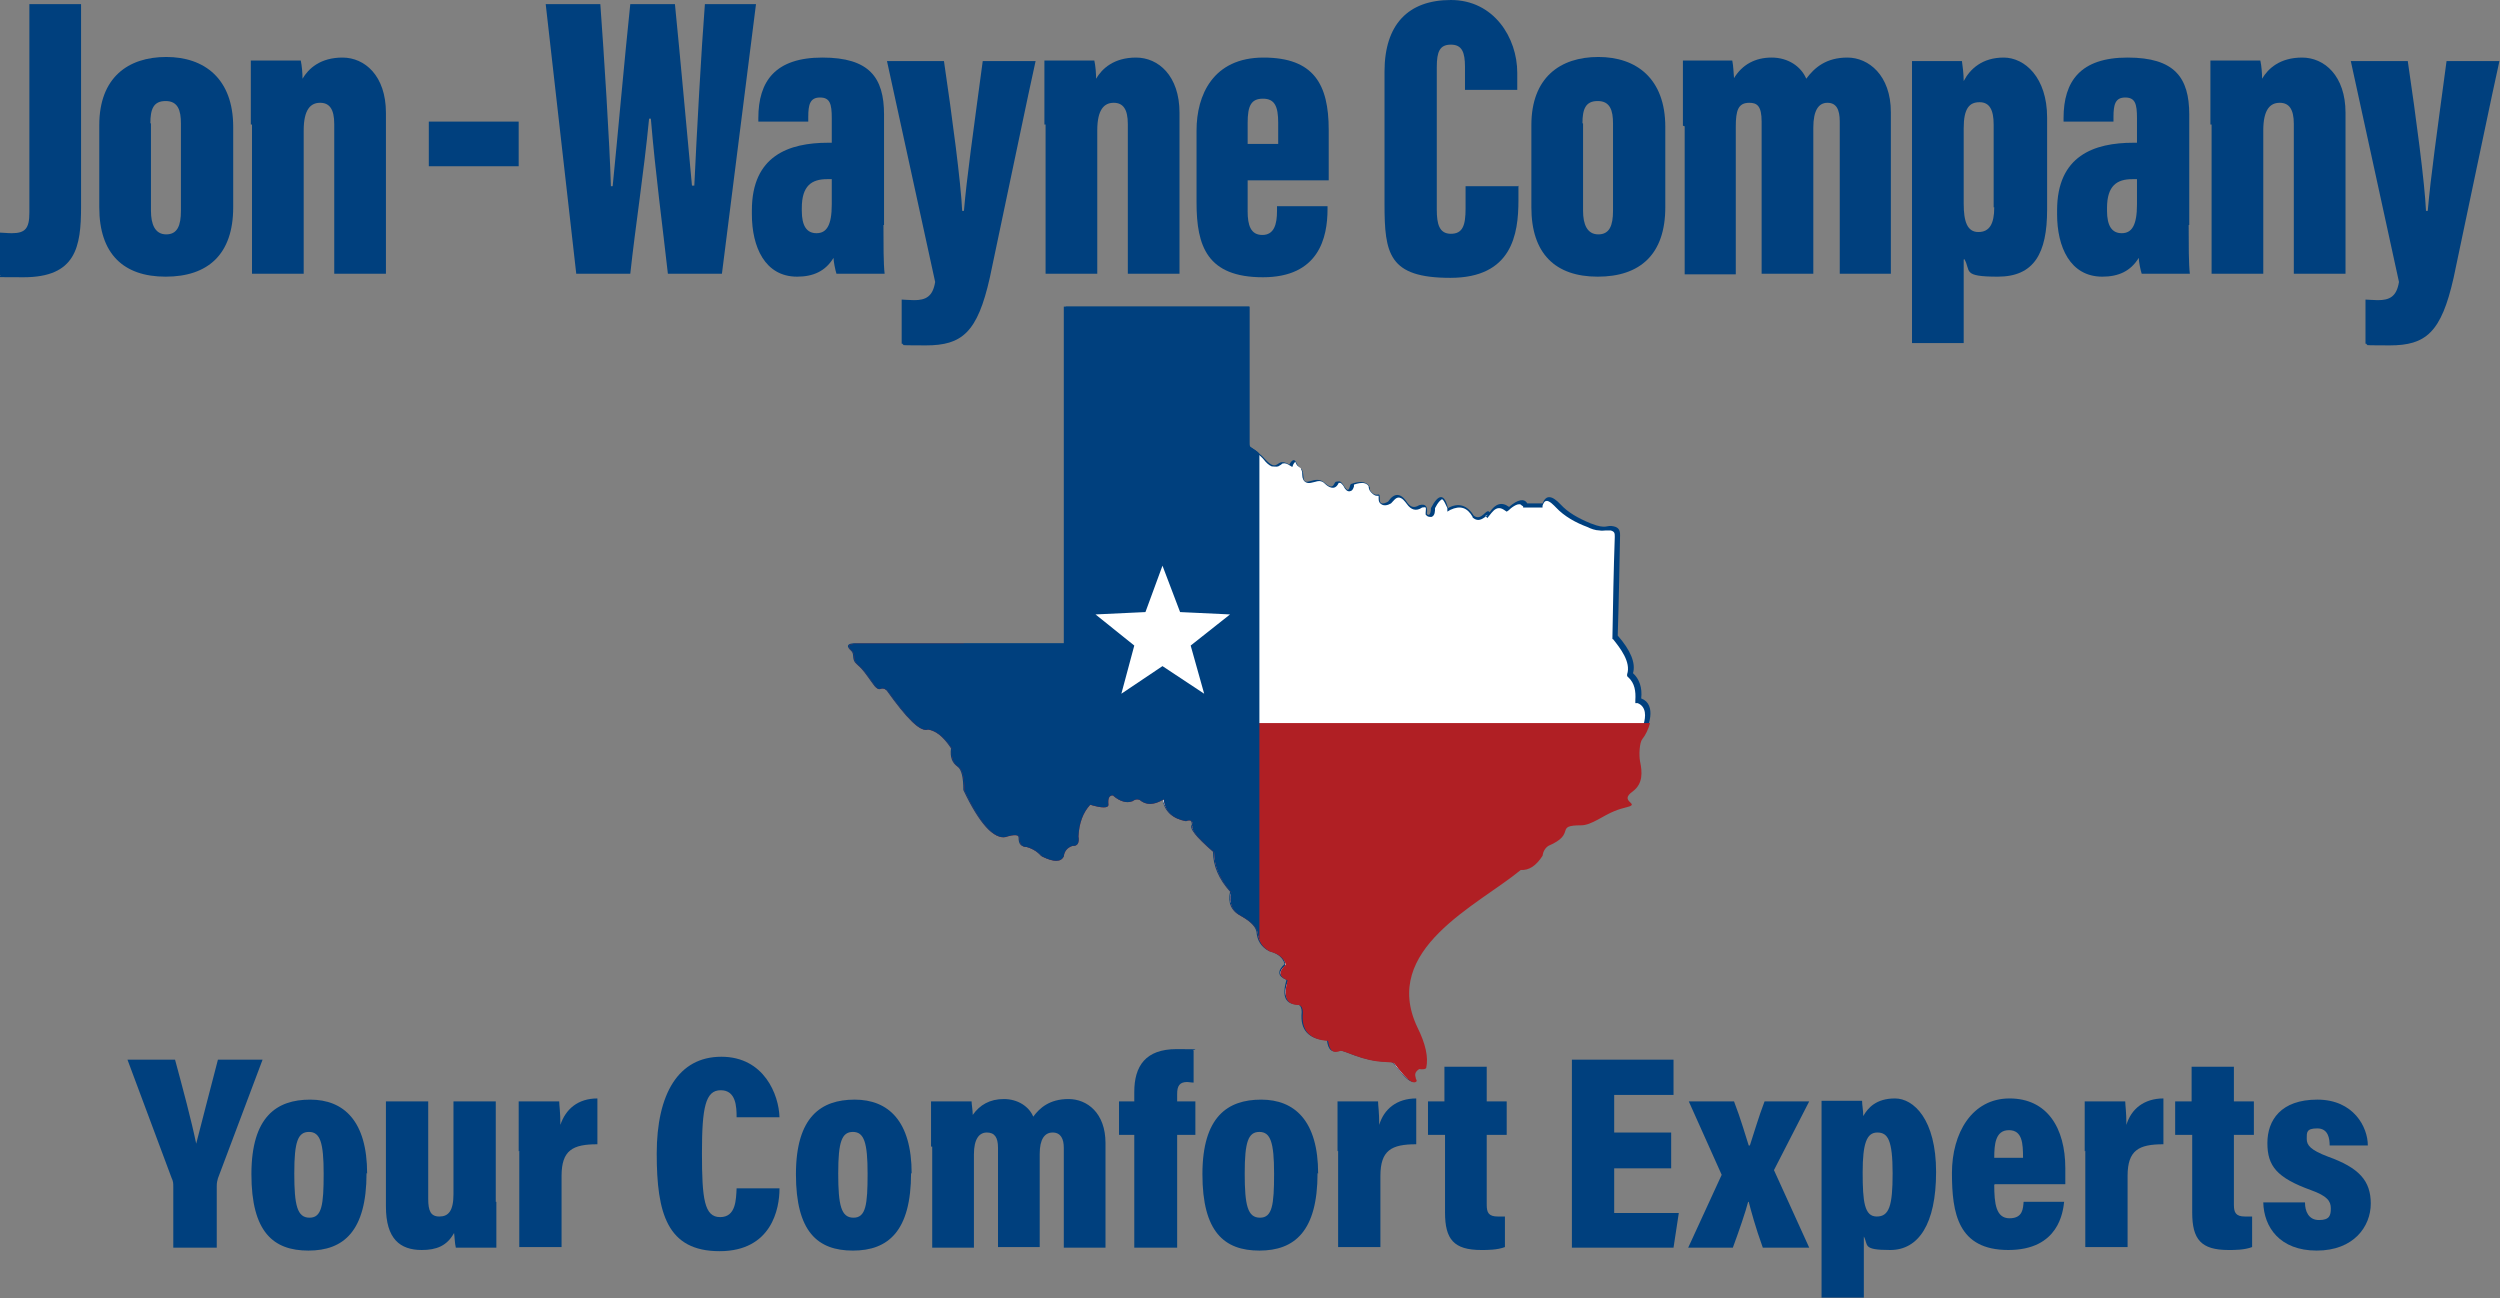 <?xml version="1.0" encoding="UTF-8"?><svg id="Layer_1" xmlns="http://www.w3.org/2000/svg" viewBox="0 0 425.6 221"><rect x="0" y="0" width="425.6" height="221" fill="#808080" stroke="none"/><defs><style>.cls-1{fill:#fff;}.cls-1,.cls-2,.cls-3{fill-rule:evenodd;}.cls-2,.cls-4{fill:#00407e;}.cls-3{fill:#b01f24;}</style></defs><path class="cls-4" d="M13.8,35.2c0,6.9-.9,12-9.8,12s-3-.1-4-.3v-7.3c.5,0,1.2.1,2,.1,2.3,0,3-.8,3-3.5V.7h8.8v34.5Z"/><path class="cls-4" d="M39.7,21.7v13.6c0,8-4.3,11.8-11.5,11.8s-11.3-3.9-11.3-11.8v-14c0-8.1,4.9-11.6,11.4-11.6s11.4,3.7,11.4,11.9ZM25.7,21v14.9c0,2.3.7,4,2.6,4s2.5-1.5,2.5-4v-14.9c0-2.2-.5-3.8-2.6-3.8s-2.6,1.4-2.6,3.8Z"/><path class="cls-4" d="M42.7,21.2c0-6.5,0-9.5,0-10.9h8.5c.2.9.3,2.2.3,3.1,1-1.7,3-3.6,6.8-3.6s7.4,3.1,7.4,9.4v27.4h-8.8v-25.5c0-2.5-.8-3.6-2.4-3.6s-2.8,1.1-2.8,4.7v24.4h-8.8v-25.4Z"/><path class="cls-4" d="M98.1,46.6L92.9.7h9.3c.6,8.2,1.6,23.8,1.8,31h.3c.9-9,2-21.5,3-31h7.6c.9,9,2,21.3,2.9,30.9h.4c.4-8.6,1.2-23.3,1.8-30.9h8.7l-5.8,45.9h-9.2c-.9-8.1-2.1-16.9-2.9-26.4h-.3c-.9,9.3-2.3,18.1-3.2,26.4h-9.2Z"/><path class="cls-4" d="M150.4,38.3c0,3.2,0,6.7.2,8.3h-8.2c-.2-.6-.5-2.1-.5-2.7-1.4,2.3-3.5,3.2-6.2,3.2-5.5,0-7.7-5.1-7.7-10.6v-.7c0-9.3,6.3-11.5,13-11.5h.6v-4.2c0-2.4-.3-3.5-2-3.5s-2,1.2-2,3.3v.8h-8.5v-.6c0-6.3,2.9-10.3,10.9-10.3s10.5,3.4,10.5,9.7v18.8ZM141.6,30.5h-.8c-2.6,0-4.3,1.1-4.3,4.9v.5c0,2.5.8,3.8,2.5,3.8s2.6-1.3,2.6-4.9v-4.2Z"/><path class="cls-4" d="M160.7,10.4c1.4,9.5,2.9,20.8,3.1,25.5h.3c.5-5.8,1.5-12.8,3.2-25.5h9c-.5,2-6.6,31.3-7.8,36.9-2.1,9.3-4.7,11.5-10.9,11.5s-2.9-.1-4.1-.3v-7.5c.4,0,1.3.1,2.1.1,2,0,3.2-.6,3.6-3.1l-8.2-37.6h9.5Z"/><path class="cls-4" d="M177.8,21.2c0-6.5,0-9.5,0-10.9h8.5c.2.9.3,2.2.3,3.1,1-1.7,3-3.6,6.8-3.6s7.4,3.1,7.4,9.4v27.4h-8.8v-25.5c0-2.5-.8-3.6-2.4-3.6s-2.8,1.1-2.8,4.7v24.4h-8.8v-25.4Z"/><path class="cls-4" d="M212.4,30.7v5.3c0,2.3.5,4,2.5,4s2.5-1.8,2.5-4.1v-.8h8.6v.5c0,4.9-1.5,11.6-11,11.6s-11.3-5.3-11.3-12.7v-12.3c0-6,2.8-12.4,11.4-12.4s11.1,4.6,11.1,12.3v8.6h-13.7ZM217.6,24.5v-3.6c0-2.8-.6-4.1-2.6-4.1s-2.6,1.2-2.6,4.1v3.6h5.2Z"/><path class="cls-4" d="M258.5,31.6v2.5c0,5.8-1.1,13.2-11.6,13.2s-11.2-4.1-11.2-12.6V12.2c0-8,4-12.2,11.3-12.2s11.3,6.4,11.3,12.4v2.9h-8.9v-3.9c0-2.5-.5-3.8-2.4-3.8s-2.4,1.2-2.4,3.8v24.3c0,2.4.4,4.1,2.4,4.1s2.5-1.4,2.5-4.3v-3.8h8.9Z"/><path class="cls-4" d="M283.5,21.7v13.6c0,8-4.3,11.8-11.5,11.8s-11.3-3.9-11.3-11.8v-14c0-8.1,4.9-11.6,11.4-11.6s11.4,3.7,11.4,11.9ZM269.5,21v14.9c0,2.3.7,4,2.6,4s2.5-1.5,2.5-4v-14.9c0-2.2-.5-3.8-2.6-3.8s-2.6,1.4-2.6,3.8Z"/><path class="cls-4" d="M286.5,21.4c0-7.9,0-9.7,0-11.1h8.4c.2,1,.2,1.9.3,3,1.4-2.3,3.6-3.5,6.4-3.5s5,1.5,5.9,3.6c1.4-1.9,3.4-3.6,7-3.6s7.4,3,7.4,9.3v27.5h-8.7v-25.9c0-2.1-.6-3.2-2.1-3.2s-2.4,1.3-2.4,4.2v24.9h-8.8v-25.9c0-2.7-.8-3.2-2.1-3.2-1.9,0-2.3,1.3-2.3,4.1v25.1h-8.7v-25.2Z"/><path class="cls-4" d="M334.3,44.2v14.2h-8.8V20.8c0-4.9,0-8.6,0-10.4h8.5c.1.7.3,2.2.3,3.4,1.1-2.1,3.2-4,6.8-4s7.4,3.4,7.4,10.2v15.7c0,7.4-2.2,11.4-8.4,11.4s-4.5-1-5.7-3ZM339.4,35.3v-14.1c0-2.5-.7-3.8-2.4-3.8s-2.7,1-2.7,4.4v12.9c0,3,.6,4.8,2.5,4.8s2.7-1.4,2.7-4.2Z"/><path class="cls-4" d="M372.6,38.3c0,3.2,0,6.7.2,8.3h-8.2c-.2-.6-.5-2.1-.5-2.7-1.4,2.3-3.5,3.2-6.2,3.2-5.5,0-7.7-5.1-7.7-10.6v-.7c0-9.3,6.3-11.5,13-11.5h.6v-4.2c0-2.4-.3-3.5-2-3.5s-2,1.2-2,3.3v.8h-8.5v-.6c0-6.3,2.9-10.3,10.9-10.3s10.5,3.4,10.5,9.7v18.8ZM363.8,30.5h-.8c-2.6,0-4.3,1.1-4.3,4.9v.5c0,2.5.8,3.8,2.5,3.8s2.6-1.3,2.6-4.9v-4.2Z"/><path class="cls-4" d="M376.3,21.2c0-6.5,0-9.5,0-10.9h8.5c.2.9.3,2.2.3,3.1,1-1.7,3-3.6,6.8-3.6s7.4,3.1,7.4,9.4v27.4h-8.8v-25.5c0-2.5-.8-3.6-2.4-3.6s-2.8,1.1-2.8,4.7v24.4h-8.8v-25.4Z"/><path class="cls-4" d="M409.9,10.4c1.4,9.5,2.9,20.8,3.1,25.5h.3c.5-5.8,1.5-12.8,3.2-25.5h9c-.5,2-6.6,31.3-7.8,36.9-2.1,9.3-4.7,11.5-10.9,11.5s-2.9-.1-4.1-.3v-7.5c.4,0,1.3.1,2.1.1,2,0,3.2-.6,3.6-3.1l-8.2-37.6h9.5Z"/><path class="cls-4" d="M29.5,212.4v-10.4c0-.5,0-.9-.3-1.5l-7.5-20.1h8.1c1.3,4.8,2.8,10.4,3.6,14.3.9-3.6,2.5-9.6,3.7-14.3h7.6l-7.6,20.2c-.1.4-.2.7-.2,1.3v10.5h-7.4Z"/><path class="cls-4" d="M62.4,199.7c0,9.9-3.9,13.2-9.9,13.2s-9.7-3.2-9.7-13,4.3-12.7,10-12.7,9.7,3.6,9.7,12.6ZM50.1,199.8c0,5.4.5,7.5,2.6,7.5s2.4-2.2,2.4-7.5-.6-7.1-2.5-7.1-2.5,1.7-2.5,7Z"/><path class="cls-4" d="M84.5,204.6c0,4.1,0,6.6,0,7.8h-6.9c-.2-.8-.2-1.9-.3-2.5-1.2,2.2-3,2.9-5.5,2.9-3.7,0-6.1-1.9-6.1-7.4v-17.9h7.2v16.6c0,2,.4,3,1.9,3s2.4-.9,2.4-3.8v-15.8h7.2v17.1Z"/><path class="cls-4" d="M88.3,196c0-4.2,0-6.8,0-8.5h6.9c0,.6.2,1.8.2,4,.9-2.7,3-4.5,6.3-4.5v7.8c-4.2,0-6.1,1-6.1,5.4v12.1h-7.2v-16.4Z"/><path class="cls-4" d="M132.7,202.4c0,3.3-1.3,10.6-10.2,10.6s-10.7-6.4-10.7-16.6,3.7-16.5,11-16.5,9.8,6.5,9.9,10.3h-7.3c0-1.8-.1-4.6-2.7-4.6s-3.2,2.9-3.2,10.7.4,10.9,3.1,10.9,2.7-3,2.8-4.9h7.3Z"/><path class="cls-4" d="M155.1,199.7c0,9.9-3.9,13.2-9.9,13.2s-9.7-3.2-9.7-13,4.3-12.7,10-12.7,9.7,3.6,9.7,12.6ZM142.7,199.8c0,5.4.5,7.5,2.6,7.5s2.4-2.2,2.4-7.5-.6-7.1-2.5-7.1-2.5,1.7-2.5,7Z"/><path class="cls-4" d="M158.5,195.2c0-4.9,0-6.6,0-7.7h6.9c0,.4.2,1.6.2,2.3,1.2-1.7,2.9-2.7,5.3-2.7s4.3,1.3,5,3c1.1-1.5,2.8-3,6-3s6.3,2.4,6.3,7.5v17.8h-7.1v-17c0-1.5-.5-2.6-1.9-2.6s-2.2,1.2-2.2,3.6v15.9h-7.1v-16.9c0-1.8-.6-2.6-1.9-2.6s-2.2,1.1-2.2,3.7v15.9h-7.1v-17.2Z"/><path class="cls-4" d="M193.1,212.4v-19.2h-2.6v-5.7h2.6v-1.6c0-4.4,1.9-7.3,7.2-7.3s2.3.1,2.9.3v5.4c-.4,0-.8-.1-1.1-.1-1.3,0-1.7.7-1.7,2v1.3h3.1v5.7h-3.1v19.2h-7.2Z"/><path class="cls-4" d="M224.3,199.7c0,9.9-3.9,13.2-9.9,13.2s-9.7-3.2-9.7-13,4.3-12.7,10-12.7,9.7,3.6,9.7,12.6ZM211.9,199.8c0,5.4.5,7.5,2.6,7.5s2.4-2.2,2.4-7.5-.6-7.1-2.5-7.1-2.5,1.7-2.5,7Z"/><path class="cls-4" d="M227.7,196c0-4.2,0-6.8,0-8.5h6.9c0,.6.2,1.8.2,4,.8-2.7,3-4.5,6.3-4.5v7.8c-4.2,0-6.1,1-6.1,5.4v12.1h-7.2v-16.4Z"/><path class="cls-4" d="M242.9,187.5h3v-5.9h7.2v5.9h3.4v5.7h-3.4v11.9c0,1.3.3,2,1.9,2s.7,0,1.2,0v5.2c-1.3.5-3,.5-4,.5-4.7,0-6.2-1.8-6.2-6.4v-13.2h-2.9v-5.7Z"/><path class="cls-4" d="M284.5,198.9h-9.7v7.6h11l-.9,5.9h-17.3v-32h17.3v6h-10.1v6.4h9.7v6Z"/><path class="cls-4" d="M295.2,187.5c1.2,3.1,2,6,2.5,7.5h.2c.6-1.8,1.5-4.9,2.5-7.5h7.6l-6,11.7,6,13.2h-7.9c-1.3-3.6-2-6.3-2.4-7.8h-.1c-.4,1.6-1.6,5.1-2.6,7.8h-7.6l5.7-12.4-5.6-12.5h7.9Z"/><path class="cls-4" d="M317.3,210.5v10.4h-7.2v-26.3c0-3.3,0-5.7,0-7.2h6.9c0,.7.2,1.7.2,2.6.8-1.4,2.2-3,5.4-3s7,3.6,7,12.5-3,13.3-7.8,13.3-3.7-.8-4.5-2.3ZM322.2,199.8c0-5.7-.8-7-2.6-7s-2.5,1.8-2.5,6.8.3,7.5,2.4,7.5,2.7-1.8,2.7-7.3Z"/><path class="cls-4" d="M339.5,201.7c0,3.2.3,5.7,2.6,5.7s2.3-1.7,2.4-2.8h6.9c-.2,1.7-.9,8.2-9.5,8.2s-9.6-6.3-9.6-13.1,3.4-12.7,9.8-12.7,9.5,5,9.5,11.9,0,2.2,0,2.7h-12ZM344.4,197.1c0-2.4-.1-4.7-2.4-4.7s-2.5,2.4-2.5,4.7h4.9Z"/><path class="cls-4" d="M354.9,196c0-4.2,0-6.8,0-8.5h6.9c0,.6.2,1.8.2,4,.8-2.7,3-4.5,6.3-4.5v7.8c-4.2,0-6.1,1-6.1,5.4v12.1h-7.2v-16.4Z"/><path class="cls-4" d="M370.1,187.5h3v-5.9h7.2v5.9h3.4v5.7h-3.4v11.9c0,1.3.3,2,1.9,2s.7,0,1.2,0v5.2c-1.3.5-3,.5-4,.5-4.7,0-6.2-1.8-6.2-6.4v-13.2h-2.9v-5.7Z"/><path class="cls-4" d="M392.4,204.7c0,1.5.6,3,2.4,3s2-.8,2-2-.6-2.1-3.4-3.1c-5.8-2.1-7.4-4.1-7.4-8s2.3-7.4,8.5-7.4,8.6,4.7,8.6,7.8h-6.5c0-1.1-.2-2.9-2.1-2.9s-1.8.7-1.8,1.8.7,1.9,3.6,3c5.3,1.9,7.3,4.1,7.3,8s-2.9,8-9.2,8-9-4-9.1-8.2h6.8Z"/><path class="cls-2" d="M181.5,52.2h31.2v22.6c0,1.6-.1,1,1.2,2,.4.4,1,.8,1.4,1.3,2.5,2.7,1.8-.5,4.2,1,0,0,.7-1.5,1.2-.3.5,1.2,1.1.5,1.2,2.4.1,2,2-.5,3.6,1,1.7,1.5,1.5-.2,2-.2s.6-.4,1.4.9c.9,1.3.8-.4,1.1-.5.3-.1,2.5-1,3.2.6,0,.3,0,.6.3.8,1.1,1.1,1.4-.5,1.4,1.3,0,.7.5.8,1.4.3,1.1-1.6,2.2-1.5,3.3.2.6.8,1.2.9,2,.4,1.1-.3,1.5.2,1.3,1.5.4.4.7,0,.7-1,1.3-2.5,2.3-2.5,2.9,0,1.8-1,3.3-.5,4.4,1.3,1.4,1,2.1-1.4,2.7-.6,1-1.5,2.1-1.8,3.3-.9,1.5-1.3,2.6-1.5,3.1-.6h2.6c.6-1.5,1.6-1.4,3.1.2,1.2,1.3,2.9,2.3,5.1,3.2,2.8,1.1,2.6.2,3.9.5.9.2,1.1.7,1.1,1.5-.2,11.4-.4,17.1-.4,17.1,2.2,2.5,3.1,4.7,2.6,6.4,1.1,1,1.6,2.5,1.4,4.3,2.7,1,1.4,5.1,0,6.7-.5.6-.6,2.6-.4,3.8.3,1.9.5,3.8-1.2,5.2-2.6,1.8,1.4,2.1-1,2.7-.8.2-1.5.4-2.2.7-1.8.7-3.9,2.4-5.6,2.4-4.7,0-.7,1.4-5.6,3.5-.6.4-.9,1-1,1.7-1.1,1.7-2.3,2.5-3.7,2.4-7.4,6.1-23.9,13.5-17.6,26.8,1.4,2.8,1.9,5.1,1.5,6.9,0,0,0,0,0,0,0,0,0,0,0,0h0c-.1.2-.5.3-1.2.2-.6.4-.8.8-.6,1.4,0,.4.4.6,0,.8-.6.3-1.5-.5-2.9-2.2-1-1.2-.5-1.1-2.2-1.2-3.9-.1-7-2-7.7-1.9-1.2.5-1.9,0-2.1-1.7-3.2-.2-4.6-1.8-4.3-4.8,0-.7-.2-1.1-.6-1.3-2.2,0-2.8-1.3-2-4.2-1.5-.6-1.6-1.5-.3-2.7-.3-1-1.1-1.8-2.7-2.2-1.3-.7-2-1.8-2.1-3.3-.2-.9-1.1-1.8-2.7-2.7-1.6-.8-2.2-2.2-1.8-4.1-1.9-2.1-2.9-4.4-2.9-6.8-2.9-2.5-4.1-4-3.6-4.6,0-.8-.4-1-1.2-.7-2.2-.4-3.5-1.6-3.8-3.7-1.7,1-3,1-4,.1-.5-.2-.9-.1-1.3.2-1.1.4-2.2,0-3.3-1-.7,0-.9.5-.8,1.6,0,.6-1.1.6-3.1,0-1.2,1.3-1.9,3.1-2,5.4.2,1.1-.2,1.7-1,1.6-.9.3-1.4.9-1.5,1.8-.5,1-1.7,1-3.7,0-.6-.7-1.5-1.3-2.6-1.6-.8,0-1.2-.4-1.2-1.5,0-.6-.9-.7-2.4-.2-1.9.4-4.3-2.2-7-7.9,0-2.1-.3-3.5-1-4-.9-.6-1.3-1.6-1.1-3.1-1.3-2-2.7-3.1-4.1-3.3-1.2.5-3.4-1.7-6.9-6.6-1.4-1.1-1.1.7-2.4-1.2-.6-.8-1.1-1.6-1.8-2.4-.4-.5-1.1-.9-1.3-1.4-.3-.7,0-1.2-.5-1.7-.7-.6-1.1-1.4,1.2-1.3h35v-57.3Z"/><path class="cls-1" d="M253.3,87.6c0,0-.1,0-.1.1-.2.1-.3.3-.5.4-.7.5-1.3.6-2,0h0c0,0,0-.1,0-.1-.9-1.6-2.1-2-3.8-1.2l-.5.3v-.6c-.2-.4-.4-.9-.6-1.2,0,0-.2-.3-.3-.3-.1,0-.3.2-.4.3-.3.3-.6.8-.8,1.2,0,.5,0,1.3-.6,1.5-.3,0-.6,0-.8-.2l-.2-.2v-.3c0-.2.1-.8,0-.9-.1-.1-.4,0-.6,0-1,.7-1.9.4-2.6-.6-.3-.4-.8-1.1-1.4-1.1-.5,0-.9.6-1.2.9h0c0,0-.1.1-.1.1-.5.3-1.2.5-1.7.1-.3-.2-.4-.5-.4-.9,0,0,0-.3,0-.5-.1,0-.2,0-.3,0-.4,0-.7-.3-1-.6-.3-.3-.4-.7-.4-1-.1-.2-.3-.4-.6-.5-.6-.2-1.3,0-1.9.2,0,0,0,.2,0,.3-.1.3-.2.7-.6.8-.5.2-.9-.3-1.1-.7,0-.1-.4-.6-.6-.7,0,0,0,0-.1,0,0,0-.2,0-.2,0,0,0-.1.2-.1.2-.6,1.1-1.6.6-2.3-.1-.4-.4-.9-.5-1.5-.3-.5.1-1.2.4-1.7.1-.4-.2-.6-.7-.6-1.2,0-.3,0-.7-.2-1,0-.1,0-.2-.2-.3-.1-.1-.3-.2-.4-.3-.2-.2-.3-.5-.4-.7,0,0,0,0,0,0-.1.1-.2.3-.3.4l-.2.5-.5-.3c-.3-.2-.7-.4-1.1-.3-.1,0-.2.1-.3.2-.2.1-.3.2-.5.3-.4.1-.7,0-1.1,0-.5-.2-1-.7-1.3-1.1-.4-.5-.9-.9-1.4-1.3-.2-.2-.5-.4-.7-.5-.2-.1-.4-.2-.5-.4-.1-.2-.1-.4-.2-.6,0-.3,0-.6,0-.8v-22.1h-30.2v57.3h-35.5c-.3,0-.7,0-1,0,0,0-.2,0-.3,0,0,.1.3.3.3.3.2.2.4.4.5.7.1.4,0,.8.2,1.2,0,.2.3.4.5.6.3.2.6.5.8.8.6.8,1.2,1.6,1.8,2.4,0,.1.4.6.6.7,0,0,0,0,.1,0,.1,0,.3,0,.4,0,.4,0,.8.2,1.1.5h0s0,.1,0,.1c.7,1.1,1.5,2.1,2.3,3.1.6.7,1.2,1.5,1.9,2.1.3.3,1.5,1.4,2.1,1.2h.1s.1,0,.1,0c1.9.3,3.4,2,4.4,3.5h0c0,.1,0,.3,0,.3-.1,1.1,0,2,.9,2.7,1,.8,1.1,3.1,1.1,4.3.8,1.7,3.9,8.2,6.4,7.5.5-.1,1.1-.3,1.7-.3.4,0,.9,0,1.2.4.1.2.2.3.2.5,0,.3,0,.8.3,1,.1,0,.3,0,.4,0h0s0,0,0,0c1.1.3,2,.8,2.8,1.7.6.3,2.1,1,2.7.6,0,0,.2-.2.2-.3.1-1.1.8-1.8,1.8-2.1h0s0,0,0,0c.1,0,.3,0,.4,0,.2-.2.1-.8.1-1h0c0,0,0,0,0,0,.1-2.1.7-4.1,2.1-5.7l.2-.2h.3c.6.2,1.3.4,1.9.5.1,0,.5,0,.6,0,0-.6,0-1.3.4-1.7.2-.2.5-.3.8-.3h.2s.1.1.1.1c.8.7,1.7,1.3,2.8,1,.5-.4,1.1-.4,1.7-.2h0s0,0,0,0c1,.9,2.4.4,3.4-.2l.6-.4v.7c.5,1.9,1.6,2.9,3.5,3.3.4-.1.9-.2,1.3,0,.3.3.4.7.4,1.1v.2s-.1.1-.1.1c0,0,0,.3,0,.3.1.3.4.6.6.9.4.4.8.8,1.2,1.2.6.5,1.1,1,1.7,1.5h.2v.4c0,2.5,1.1,4.7,2.7,6.5l.2.2v.2c-.4,1.6,0,2.8,1.5,3.6,1.1.6,2.8,1.6,3,3,.1,1.3.6,2.3,1.8,2.9,1.3.4,2.6,1.1,2.9,2.6v.3c0,0-.1.2-.1.2-.3.2-.8.8-.7,1.2,0,.4.6.6.9.7l.4.2v.4c-.4.8-.8,2.4,0,3.1.4.4,1,.4,1.5.4h.1s.1,0,.1,0c.7.3.9,1.1.9,1.8,0,2.8,1.1,4.1,3.9,4.3h.4s0,.4,0,.4c0,.4.2,1.2.6,1.4.3.1.6,0,.8,0h0s0,0,0,0c.3,0,.8.2,1.1.3.6.2,1.1.4,1.7.6,1.6.5,3.2.9,4.9,1,.3,0,.6,0,.9,0,.2,0,.4,0,.6.2.2.1.3.3.5.5.2.2.3.5.5.7.5.6,1.1,1.3,1.7,1.8,0,0,.3.2.5.3,0,0,0-.1,0-.2-.2-.8.1-1.5.8-1.9h.2c0,0,.2,0,.2,0,.1,0,.5,0,.7,0,.4-2.1-.6-4.7-1.5-6.5-.7-1.4-1.1-2.9-1.2-4.4-.2-2.7.5-5.3,1.8-7.7,1.6-3,3.9-5.6,6.3-7.9h.1c0-.1.2-.1.2-.1.5,0,1.4-.1,1.7-.6.2-.4,0-1,0-1.4l-.2-.5.5-.2c3.2-1,6.1-2.5,8.6-4.6h.1c0-.1.2-.1.2-.1,1.4,0,2.5-1,3.2-2.1.1-.8.5-1.4,1.1-1.9h0s0,0,0,0c.8-.3,1.8-.8,2.3-1.5.1-.2.2-.4.3-.6,0-.2.1-.4.3-.6.2-.4.6-.5,1-.6.6-.1,1.4-.1,2-.1,1,0,2.3-.8,3.2-1.3.7-.4,1.5-.8,2.2-1.1.7-.3,1.5-.5,2.2-.7,0,0,.1,0,.2,0,0,0-.1-.1-.2-.2-.8-.9,0-1.8.8-2.4,1.2-.9,1.4-2.5,1.3-3.9-.2-.2-.4-.5-.4-.7-.1-.5,0-1,.4-1.4-.7-.9-.6-1.9.2-2.9.5-.6,1-1.6,1.2-2.4.4-1.3.5-3-1-3.6h-.4c0-.1,0-.5,0-.5.1-1.5-.1-2.9-1.2-3.9l-.2-.2v-.3c.7-2.1-1.2-4.5-2.4-6h-.1c0-.1,0-.3,0-.3.1-5.7.2-11.4.4-17.1,0-.6,0-.9-.7-1.1-.3,0-.5,0-.8,0-.4,0-.7.1-1.1,0-.7,0-1.5-.3-2.1-.6-1.9-.7-3.9-1.8-5.3-3.3-.3-.3-1.2-1.3-1.7-1.1-.3,0-.5.5-.6.8v.3h-3.3v-.2c-.2-.1-.3-.2-.4-.3-.6-.3-1.7.6-2.1,1l-.3.2-.3-.2c-.3-.2-.6-.4-1-.4-.7,0-1.2.7-1.6,1.2l-.4.5-.3-.4Z"/><path class="cls-3" d="M280.9,123.1c-.3,1.1-.8,2.1-1.3,2.7-.5.6-.6,2.7-.4,3.8.4,1.9.5,3.8-1.2,5.1-2.6,1.8,1.4,2.1-1,2.7-.8.2-1.5.4-2.2.7-1.8.7-3.9,2.4-5.6,2.4-4.7,0-.7,1.4-5.6,3.5-.6.4-.9,1-1,1.7-1.1,1.7-2.3,2.5-3.7,2.4-7.4,6.1-23.9,13.5-17.6,26.8,1.4,2.8,1.9,5.1,1.5,6.9,0,0,0,0,0,0,0,0,0,0,0,0h0c-.1.2-.5.3-1.2.2-.6.4-.8.8-.6,1.4,0,.4.4.6,0,.8-.6.3-1.5-.5-2.9-2.2-1-1.2-.5-1.1-2.2-1.2-3.9-.1-7-2-7.7-1.9-1.2.5-1.9,0-2.1-1.7-3.2-.2-4.6-1.8-4.3-4.8,0-.7-.2-1.1-.6-1.3-2.2,0-2.8-1.3-2-4.2-1.5-.6-1.6-1.5-.3-2.7-.3-1-1.1-1.8-2.7-2.2-1.3-.7-2-1.8-2.1-3.3-.2-.9-1.1-1.8-2.7-2.7-1.6-.8-2.2-2.2-1.8-4.1-1.9-2.1-2.9-4.4-2.9-6.8-2.9-2.5-4.1-4-3.6-4.6,0-.8-.4-1-1.2-.7-2.2-.4-3.5-1.6-3.8-3.7-1.7,1-3,1-4,.1-.5-.2-.9-.1-1.3.2-1.1.4-2.2,0-3.3-1-.7,0-.9.5-.8,1.6,0,.6-1.1.6-3.1,0-1.2,1.3-1.9,3.1-2,5.4.2,1.1-.2,1.7-1,1.6-.9.3-1.4.9-1.5,1.8-.5,1-1.7,1-3.7,0-.6-.7-1.5-1.3-2.6-1.6-.8,0-1.2-.4-1.2-1.5,0-.6-.9-.7-2.4-.2-1.9.4-4.3-2.2-7-7.9,0-2.1-.3-3.5-1-4-.9-.6-1.3-1.6-1.1-3.1-1.3-2-2.7-3.1-4.1-3.3-1.2.5-3.4-1.7-6.9-6.6-1.4-1.1-1.1.7-2.4-1.2-.6-.8-1.1-1.6-1.8-2.4-.4-.5-1.1-.9-1.3-1.4-.3-.7,0-1.2-.5-1.7-.7-.6-1.1-1.4,1.2-1.3h17.8v13.5h116.6Z"/><path class="cls-2" d="M181.5,52.2h31.2v22.6c0,1.6-.1,1,1.2,2,.2.1.4.3.5.5v82.7c-.1-.4-.2-.8-.3-1.3-.2-.9-1.1-1.8-2.7-2.7-1.6-.8-2.2-2.2-1.8-4.1-1.9-2.1-2.9-4.4-2.9-6.8-2.9-2.5-4.1-4-3.6-4.6,0-.8-.4-1-1.2-.7-2.2-.4-3.5-1.6-3.8-3.7-1.7,1-3,1-4,.1-.5-.2-.9-.1-1.3.2-1.1.4-2.2,0-3.3-1-.7,0-.9.5-.8,1.6,0,.6-1.1.6-3.1,0-1.2,1.3-1.9,3.1-2,5.4.2,1.1-.2,1.7-1,1.6-.9.3-1.4.9-1.5,1.8-.5,1-1.7,1-3.7,0-.6-.7-1.5-1.3-2.6-1.6-.8,0-1.2-.4-1.2-1.5,0-.6-.9-.7-2.4-.2-1.9.4-4.3-2.2-7-7.9,0-2.1-.3-3.5-1-4-.9-.6-1.3-1.6-1.1-3.1-1.3-2-2.7-3.1-4.1-3.3-1.2.5-3.4-1.7-6.9-6.6-1.4-1.1-1.1.7-2.4-1.2-.6-.8-1.1-1.6-1.8-2.4-.4-.5-1.1-.9-1.3-1.4-.3-.7,0-1.2-.5-1.7-.7-.6-1.1-1.4,1.2-1.3h35v-57.3Z"/><polygon class="cls-1" points="197.9 96.3 200.9 104.2 209.4 104.6 202.7 109.9 205 118.1 197.9 113.4 190.9 118.1 193.1 109.9 186.5 104.6 195 104.2 197.9 96.3"/><rect class="cls-4" x="73" y="20.7" width="15.3" height="7.6"/></svg>